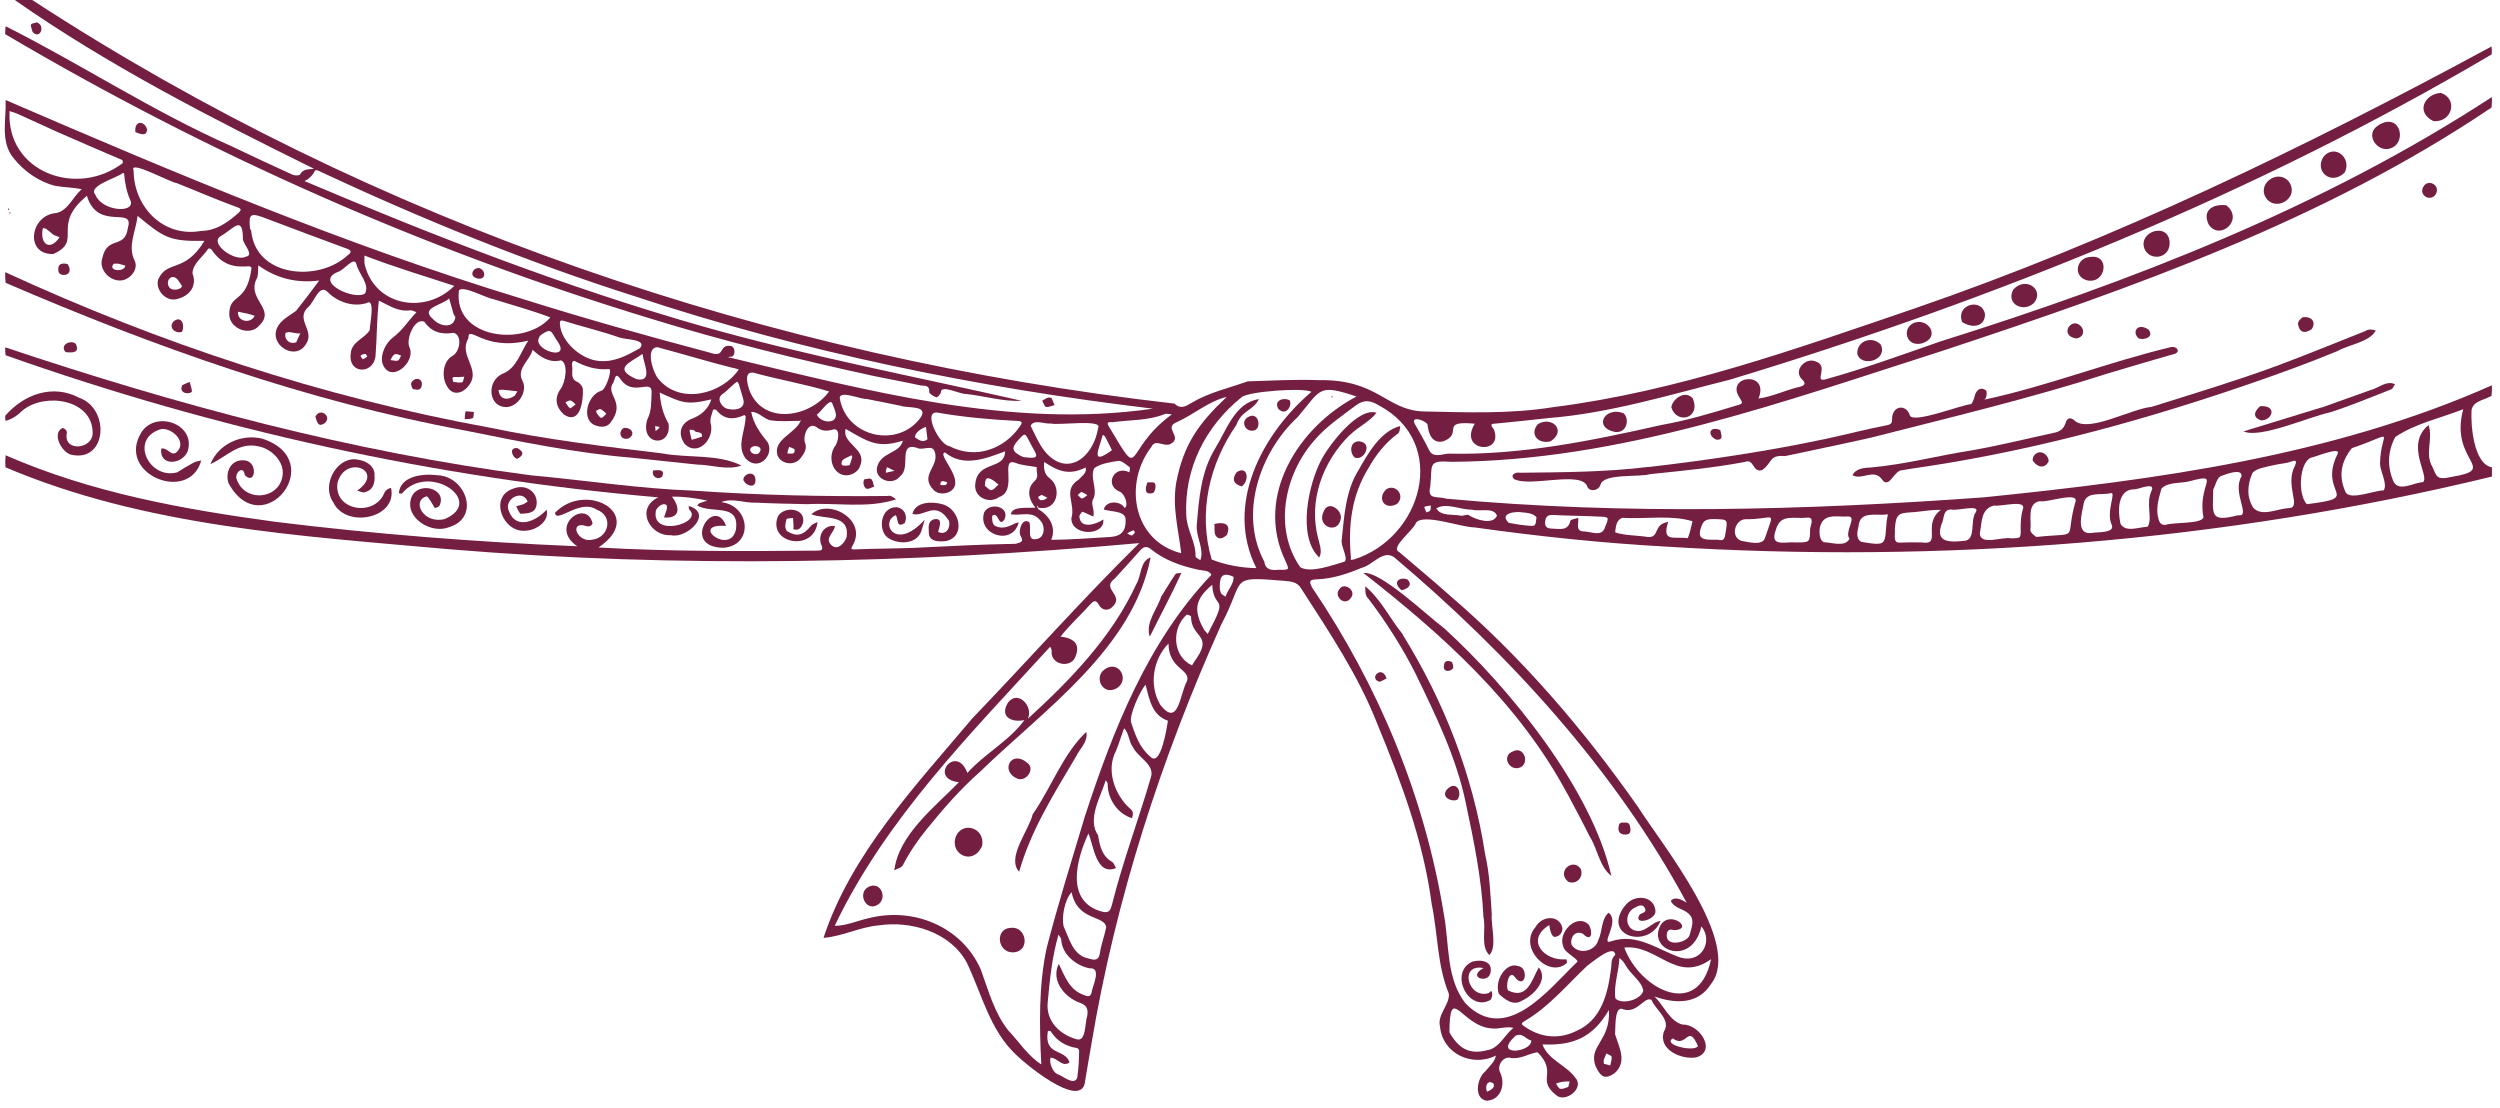 <?xml version="1.0" encoding="UTF-8" standalone="no"?><svg xmlns="http://www.w3.org/2000/svg" xmlns:xlink="http://www.w3.org/1999/xlink" fill="none" height="810.6" preserveAspectRatio="xMidYMid meet" stroke="#741e42" stroke-linecap="round" stroke-linejoin="round" style="fill: none" version="1" viewBox="-2.8 1.0 1829.7 810.6" width="1829.7" zoomAndPan="magnify"><g id="change1_1"><path d="M20.8 1.0 C271.0 164.3 560.7 262.6 856.8 296.4 C861.1 300.7 865.0 298.4 869.0 296.0 C881.9 288.2 896.5 285.1 910.4 280.1 C927.5 279.6 944.7 278.6 961.8 279.2 C1005.6 278.4 1011.3 300.8 1038.3 302.1 C1070.3 302.8 1102.1 304.1 1133.9 299.0 C1224.7 287.5 1311.8 256.3 1398.0 226.9 C1544.7 176.4 1684.7 108.6 1820.7 35.0 C1821.0 36.8 1821.0 38.7 1820.8 40.8 C1647.5 143.1 1456.5 220.4 1263.2 278.9 C1219.3 289.9 1175.5 303.4 1130.3 307.0 C1117.9 308.3 1105.4 309.8 1093.0 310.9 C1089.6 311.3 1086.8 310.7 1090.5 315.2 C1098.1 334.5 1063.9 331.6 1076.6 311.1 C1050.1 308.6 1068.8 318.2 1053.5 324.0 C1045.4 326.0 1042.6 318.3 1042.0 311.8 C1041.3 309.2 1029.9 304.8 1032.4 310.8 C1035.9 317.2 1039.8 323.4 1042.9 330.0 C1045.8 336.4 1051.9 333.5 1057.0 333.0 C1109.8 334.3 1162.0 323.6 1213.3 312.0 C1231.6 308.8 1249.3 303.5 1267.0 298.1 C1273.0 296.5 1273.2 296.5 1270.0 291.5 C1260.2 275.7 1292.6 272.2 1284.2 292.7 C1294.5 291.3 1304.2 286.4 1314.4 284.1 C1318.8 282.9 1318.7 281.2 1316.0 278.6 C1309.4 272.2 1318.6 262.3 1326.0 265.5 C1336.1 268.8 1324.7 280.5 1332.7 278.8 C1361.1 270.9 1389.0 260.8 1416.7 251.1 C1557.5 206.9 1696.9 153.0 1821.0 72.0 C1821.0 74.5 1821.0 77.0 1820.7 79.7 C1698.1 162.4 1558.1 211.7 1418.7 257.8 C1301.9 295.1 1183.7 338.2 1059.7 339.0 C1041.5 337.7 1045.7 341.2 1044.0 356.9 C1041.6 367.1 1048.6 363.9 1055.9 366.0 C1186.6 378.0 1318.2 374.5 1449.0 365.0 C1575.6 352.1 1703.7 335.0 1821.0 283.0 C1821.0 285.5 1821.0 288.0 1820.7 290.7 C1815.6 293.8 1807.5 294.3 1806.1 300.9 C1805.3 312.0 1807.7 340.9 1821.0 343.0 C1821.0 345.2 1821.0 347.3 1821.0 349.8 C1623.5 397.7 1418.4 413.7 1215.6 401.0 C1169.0 398.4 1122.6 393.5 1076.4 387.0 C1066.6 387.0 1038.6 376.4 1033.5 383.7 C1031.9 388.9 1014.2 401.9 1021.2 405.0 C1033.4 415.5 1046.0 425.8 1058.0 436.6 C1110.9 481.9 1156.2 534.8 1196.1 591.7 C1213.5 619.1 1272.7 691.6 1249.5 721.1 C1240.0 736.3 1223.2 735.7 1208.1 730.3 C1214.9 736.9 1219.0 748.3 1228.6 750.9 C1240.9 750.3 1254.1 770.2 1238.6 774.9 C1227.7 776.7 1210.5 769.2 1215.0 755.9 C1220.5 747.4 1208.9 740.3 1205.9 732.8 C1200.0 729.9 1195.7 744.1 1183.6 739.2 C1178.7 739.8 1179.7 753.7 1179.2 757.8 C1182.1 767.3 1188.4 778.2 1178.8 786.5 C1172.1 791.1 1168.9 789.6 1165.1 781.6 C1159.1 766.5 1176.2 763.0 1174.7 740.2 C1163.0 760.3 1148.6 766.4 1126.1 765.4 C1130.3 776.8 1143.2 780.3 1150.0 789.6 C1157.4 797.3 1142.7 808.5 1136.1 802.5 C1121.3 790.7 1137.6 786.4 1122.5 771.1 C1115.6 772.1 1109.6 776.8 1102.0 775.1 C1097.2 774.6 1093.1 780.3 1094.8 785.2 C1099.3 793.8 1096.2 805.9 1085.4 806.6 C1075.6 805.3 1078.1 790.1 1084.1 785.3 C1086.9 781.7 1091.3 778.2 1092.0 773.6 C1074.6 782.2 1053.0 772.3 1051.1 752.2 C1048.9 743.7 1058.3 736.3 1057.6 728.3 C1049.0 707.5 1049.6 684.4 1045.0 662.5 C1039.0 616.7 1022.8 573.4 1005.3 531.0 C991.5 495.5 970.2 463.9 949.7 432.0 C946.7 426.6 941.7 426.6 937.0 426.1 C895.6 422.7 909.1 424.2 891.1 457.9 C847.1 555.9 813.7 658.9 796.0 765.0 C794.2 774.8 792.7 784.6 791.0 794.4 C786.3 811.6 747.5 779.7 740.8 772.9 C721.6 754.9 715.8 728.5 704.8 705.6 C692.8 683.1 663.8 674.6 640.0 678.3 C626.4 679.5 613.5 686.4 599.9 687.4 C620.2 625.8 667.5 575.8 708.8 526.8 C749.7 484.2 789.0 439.9 831.0 398.5 C663.6 413.5 494.1 416.9 326.2 403.0 C216.6 393.2 103.7 386.6 1.2 343.0 C1.0 340.2 1.0 337.3 1.3 334.2 C64.2 361.7 131.0 373.7 198.7 382.9 C272.1 392.0 346.0 397.7 419.7 400.8 C398.2 386.2 426.6 365.5 430.9 384.1 C429.3 387.5 426.4 386.0 423.8 385.4 C414.1 384.3 420.5 398.3 430.6 396.0 C442.6 394.7 446.7 378.7 433.7 373.9 C421.5 365.9 404.2 384.6 403.4 376.3 C426.2 352.5 470.9 377.7 435.2 401.7 C487.8 404.7 541.5 404.5 594.5 404.0 C597.6 404.0 600.4 404.2 598.2 399.4 C595.6 392.5 600.5 384.9 608.3 386.0 C607.7 390.7 601.5 394.4 604.6 398.7 C609.3 405.2 615.0 399.0 616.8 394.2 C619.4 377.0 600.7 381.3 591.0 377.4 C604.0 365.4 632.3 381.6 621.2 400.3 C620.5 401.7 619.1 403.2 622.6 403.1 C636.9 402.5 651.1 402.5 665.4 402.0 C690.4 400.8 715.6 399.4 740.6 399.0 C743.2 398.0 747.1 398.2 744.2 393.3 C742.1 389.6 745.4 379.4 750.5 383.2 C752.5 387.4 747.7 398.4 757.3 395.1 C761.5 393.5 762.3 386.6 759.1 382.6 C753.1 374.2 745.0 378.7 737.0 377.4 C738.0 371.1 749.8 373.1 755.0 372.5 C750.1 366.7 748.1 358.7 754.5 353.0 C757.9 350.0 755.4 346.3 756.0 342.9 C750.9 341.9 745.3 341.7 740.5 339.8 C728.5 335.3 742.5 360.0 728.4 364.8 C721.1 370.2 709.6 364.9 711.0 355.1 C712.7 337.7 732.6 345.4 732.8 331.3 C718.6 336.7 702.2 343.2 688.8 332.1 C682.8 333.4 701.8 350.4 694.8 358.8 C692.3 362.1 685.2 363.8 680.9 360.0 C669.3 348.7 685.4 342.4 681.2 331.3 C679.4 326.1 672.2 331.0 668.5 328.8 C654.0 324.1 664.2 343.7 656.0 349.5 C650.1 357.3 636.4 351.5 639.3 342.3 C642.2 331.8 655.9 332.9 658.0 323.5 C639.0 329.7 631.5 323.6 616.1 314.9 C613.2 325.7 631.3 329.2 627.0 341.1 C625.6 347.1 618.0 350.6 612.5 348.0 C605.4 344.6 603.7 334.5 608.2 327.7 C610.7 325.0 612.7 314.0 607.1 315.3 C603.2 316.5 599.3 316.8 595.6 314.2 C588.8 308.6 584.9 319.5 586.2 324.5 C588.2 329.2 585.9 332.6 583.6 335.7 C579.4 342.2 569.0 341.2 566.2 334.2 C562.8 322.2 580.1 318.2 583.6 308.1 C583.4 308.4 583.2 308.7 582.8 309.0 C575.6 309.0 568.6 309.7 561.9 308.7 C556.7 308.3 552.6 302.2 547.0 302.5 C548.7 311.4 553.7 318.1 559.2 324.9 C564.0 334.8 551.7 346.6 542.7 336.3 C536.0 326.8 543.0 316.0 542.9 305.6 C543.0 305.4 542.0 304.7 541.7 304.9 C534.1 308.3 527.2 308.3 521.5 301.1 C521.1 300.6 519.1 300.7 519.1 300.8 C518.3 304.0 516.7 307.4 517.2 310.4 C520.8 322.3 507.4 336.0 498.0 325.5 C493.1 318.1 495.2 310.5 504.2 307.2 C510.8 304.6 515.8 299.9 517.8 293.3 C499.3 297.7 496.4 295.7 480.0 288.3 C480.6 296.5 482.4 304.0 486.5 311.1 C488.9 328.9 465.3 327.2 470.9 308.1 C474.3 301.6 473.7 295.1 474.1 288.4 C474.5 277.4 460.3 292.3 451.0 278.0 C446.8 272.5 447.5 280.0 445.4 282.1 C441.0 290.3 455.5 295.6 443.8 310.6 C440.9 314.0 436.8 313.7 433.1 312.4 C422.1 308.5 427.1 290.0 437.2 287.0 C440.2 286.8 445.2 272.8 443.2 271.1 C433.9 272.0 425.6 269.4 417.6 265.1 C414.5 265.4 416.6 270.2 416.0 272.4 C416.0 275.7 415.6 278.7 419.7 280.5 C421.6 281.3 423.8 284.1 423.8 286.0 C424.1 294.3 422.0 312.2 409.9 304.4 C403.9 298.9 402.9 292.2 407.3 286.0 C411.1 281.1 413.4 267.2 407.8 264.7 C399.6 266.8 392.9 262.6 387.0 257.0 C384.9 265.2 374.6 270.9 379.8 280.1 C383.2 287.4 377.0 297.9 368.5 298.9 C354.3 299.7 352.9 279.4 365.4 274.4 C375.5 270.2 378.2 258.7 383.8 250.3 C350.9 258.3 339.9 237.8 340.0 248.6 C332.6 260.8 348.9 270.8 340.9 282.3 C336.5 289.0 328.1 291.7 323.9 282.8 C320.3 276.3 321.5 265.6 328.0 261.7 C334.1 258.7 335.7 246.0 329.1 244.6 C320.3 246.0 313.1 244.2 307.8 236.5 C300.8 233.3 294.4 248.5 296.7 254.7 C302.4 266.1 282.5 282.7 277.1 266.9 C275.4 260.3 279.5 252.0 284.9 247.9 C291.7 242.9 296.2 235.5 302.0 229.5 C300.5 229.0 299.0 228.0 297.6 228.1 C288.6 229.4 282.1 224.6 274.5 221.0 C272.9 234.6 273.1 248.4 272.0 262.1 C269.9 275.5 251.7 274.5 253.9 259.7 C254.5 251.0 264.2 248.7 267.8 242.6 C267.6 239.3 272.3 218.7 265.5 222.8 C256.0 225.9 244.4 222.2 237.2 214.9 C231.0 208.1 227.2 222.1 223.0 225.5 C212.7 234.8 228.1 242.8 221.1 252.9 C214.0 264.7 196.9 255.1 199.1 243.7 C200.9 235.9 208.0 232.9 213.9 228.5 C219.6 221.2 225.4 213.8 230.8 206.3 C214.7 208.4 199.6 204.9 186.3 195.2 C186.0 198.0 186.2 201.1 185.6 203.9 C176.5 219.9 199.8 226.7 187.0 239.2 C180.4 247.2 165.8 242.0 165.0 231.7 C164.6 214.9 177.7 224.4 181.3 197.2 C180.7 194.9 177.0 196.4 175.2 196.0 C164.9 196.5 157.4 191.9 151.9 183.5 C151.6 183.0 149.9 182.7 149.6 183.0 C146.0 188.8 138.0 194.0 138.1 201.2 C141.4 209.8 136.7 217.6 126.2 220.0 C118.5 221.7 110.9 213.3 112.9 205.7 C119.4 190.8 132.4 201.3 146.8 177.3 C120.8 177.8 117.0 174.7 97.9 159.0 C96.7 170.0 90.4 181.0 95.7 191.7 C97.8 195.8 95.8 201.0 91.4 204.1 C82.1 211.1 68.5 200.2 72.1 189.8 C75.9 172.9 88.7 183.9 90.8 167.7 C95.8 151.3 68.7 170.7 60.8 144.3 C33.9 166.5 58.5 177.0 36.2 186.9 C15.1 187.6 19.1 158.2 38.5 156.9 C47.1 155.0 50.6 144.9 57.0 139.5 C50.6 138.1 44.0 138.2 37.5 137.0 C25.6 134.0 14.6 126.2 7.1 116.7 C-2.8 104.6 1.9 88.9 1.3 74.2 C125.4 127.8 250.4 180.5 380.0 219.9 C425.1 234.1 470.7 246.9 516.4 259.0 C528.7 263.5 522.5 252.8 532.2 254.2 C536.1 255.4 535.3 263.1 531.4 262.0 C531.0 262.0 530.5 262.3 530.1 262.4 C631.3 286.6 736.7 315.2 841.0 300.1 C713.3 284.9 584.6 258.6 462.6 218.1 C383.2 192.9 305.8 161.3 230.3 126.0 C228.5 125.2 227.8 125.2 226.8 127.6 C225.5 129.8 222.7 132.4 220.0 133.5 C315.2 173.9 412.3 211.6 511.9 240.0 C588.6 261.7 667.5 276.7 744.8 294.3 C731.4 295.1 717.4 290.7 703.8 289.3 C700.1 289.6 685.8 282.2 685.8 288.1 C685.7 289.5 683.2 292.0 682.5 291.8 C680.5 291.0 677.2 289.1 677.3 287.9 C677.7 282.4 673.4 283.6 671.0 283.1 C659.6 280.6 648.2 278.6 636.8 276.2 C581.6 264.2 526.8 250.7 472.8 234.0 C307.9 183.9 149.4 113.7 1.0 26.0 C1.0 24.2 1.0 22.3 1.3 20.2 C56.6 48.0 109.4 82.8 166.6 108.0 C181.4 115.1 196.4 122.1 211.4 128.9 C212.9 129.6 216.1 129.6 216.8 128.7 C219.2 124.3 222.9 125.2 227.0 124.5 C152.2 87.6 76.7 49.1 8.0 1.0 C12.2 1.0 16.3 1.0 20.8 1.0 M757.0 372.5 C756.9 372.1 756.8 371.7 756.7 371.2 C756.5 371.3 756.3 371.4 756.1 371.4 C756.4 372.0 756.7 372.5 757.0 373.5 C765.3 378.6 770.4 386.5 766.6 396.1 C781.1 396.0 795.5 394.8 809.9 394.0 C817.7 393.5 821.3 389.5 821.0 381.9 C821.6 374.8 811.3 375.8 805.0 373.9 C806.8 366.9 817.6 367.6 820.3 372.8 C823.6 370.8 820.0 362.1 817.0 361.0 C804.9 356.3 812.7 340.9 823.8 346.7 C823.9 345.4 824.5 343.3 823.9 342.9 C821.3 341.0 818.4 338.2 815.7 338.3 C810.1 339.2 802.7 340.2 798.1 343.6 C794.7 350.6 800.4 358.3 797.7 365.4 C794.7 370.2 798.9 373.8 797.3 379.0 C795.0 378.2 791.2 376.0 789.3 375.5 C788.3 376.6 786.9 378.2 787.2 379.4 C788.2 388.6 799.7 384.6 804.7 381.2 C805.9 393.6 781.3 393.4 781.3 380.5 C784.7 369.2 774.4 359.8 786.7 352.0 C788.9 349.4 793.0 347.1 791.7 343.2 C779.8 349.0 772.0 346.2 761.4 339.1 C760.9 343.3 761.4 348.2 765.5 351.1 C774.5 357.7 771.3 375.6 757.0 372.5 M922.5 412.0 C923.4 418.4 928.3 418.5 933.0 418.0 C941.3 418.1 940.9 418.2 937.8 411.1 C915.4 364.0 947.6 313.4 990.0 291.2 C961.4 281.6 964.2 286.1 946.8 306.4 C919.1 332.2 903.8 377.1 922.5 412.0 M1054.0 670.5 C1058.0 692.1 1055.5 717.4 1069.8 735.4 C1099.4 765.7 1130.0 725.8 1151.0 705.5 C1154.8 703.7 1142.1 698.8 1141.3 693.6 C1137.1 683.7 1151.1 668.8 1160.1 677.9 C1163.2 683.4 1162.0 690.9 1155.7 684.4 C1149.6 681.6 1146.3 687.5 1147.3 692.2 C1151.7 700.0 1164.5 697.7 1166.9 689.2 C1170.1 682.8 1168.9 673.9 1174.5 669.0 C1183.2 675.5 1167.8 693.1 1176.4 689.9 C1195.3 683.5 1210.7 696.3 1227.4 701.9 C1242.7 706.1 1251.2 689.6 1242.4 679.0 C1235.9 708.5 1203.4 697.3 1212.1 678.9 C1218.6 666.2 1237.9 681.0 1222.5 681.8 C1219.3 680.8 1217.5 681.5 1217.1 684.6 C1215.7 694.7 1232.5 691.0 1233.9 685.1 C1235.1 679.8 1238.2 673.8 1232.6 669.3 C1228.6 666.0 1222.5 665.5 1220.0 660.4 C1223.0 656.6 1228.5 659.6 1231.7 661.8 C1179.4 564.6 1101.9 480.1 1017.5 408.8 C1009.3 403.1 1001.7 414.8 993.7 416.6 C983.3 421.0 972.6 424.5 961.2 425.0 C955.6 425.2 955.0 426.1 957.5 431.0 C1006.4 503.3 1040.0 584.2 1054.0 670.5 M715.0 710.5 C720.6 725.8 724.8 742.1 735.1 755.1 C742.9 763.3 749.8 774.1 759.3 780.0 C757.9 752.0 757.3 722.7 763.2 694.9 C771.6 662.5 781.6 630.5 791.2 598.5 C811.9 535.1 837.3 470.5 883.8 421.7 C882.1 418.2 877.5 418.7 874.2 418.0 C861.6 415.2 849.6 411.1 839.5 402.9 C836.4 400.4 834.1 401.2 831.8 403.7 C825.6 410.6 819.4 417.6 813.1 424.4 C802.2 432.5 821.9 436.7 810.3 446.1 C806.8 448.4 803.3 446.9 801.6 443.9 C799.1 439.2 797.3 441.1 794.9 443.6 C787.8 451.5 779.9 458.6 773.4 466.9 C783.2 468.1 788.4 472.3 784.0 482.3 C780.1 490.5 765.6 487.2 766.9 477.3 C767.0 476.4 766.2 475.3 765.8 474.3 C707.9 537.7 645.5 600.1 608.1 678.6 C616.6 678.6 624.7 674.8 633.0 673.0 C665.3 664.7 701.0 678.8 715.0 710.5 M988.0 410.5 C1038.0 394.8 1058.1 325.3 1006.4 297.7 C1000.4 294.1 995.7 293.1 989.4 297.8 C978.7 305.9 967.5 313.3 958.8 323.7 C937.1 348.6 929.2 387.9 948.8 416.1 C956.3 420.8 973.0 414.4 981.4 412.0 C984.0 409.0 978.2 400.5 979.2 396.0 C981.0 378.7 982.0 360.3 991.4 345.2 C998.5 332.7 1007.6 316.5 1022.0 312.8 C1021.6 315.1 1021.9 317.7 1019.5 318.9 C1010.8 325.5 1004.3 333.8 998.9 343.3 C986.3 363.7 983.8 385.6 985.9 409.1 C985.7 410.9 985.4 410.9 988.0 410.5 M884.0 410.5 C894.3 414.6 905.7 416.6 916.7 416.8 C893.3 370.4 920.9 318.5 957.0 287.8 C951.9 284.5 909.9 287.4 905.7 291.9 C879.4 313.1 863.8 343.9 865.4 378.1 C865.8 388.9 872.5 397.7 872.2 408.2 C872.1 409.1 874.5 410.1 875.7 411.0 C878.8 402.9 872.3 393.8 873.1 385.2 C874.7 366.0 876.1 346.4 886.5 329.3 C894.8 316.1 900.9 295.7 918.6 293.1 C913.9 302.1 906.1 301.0 902.0 312.1 C882.2 340.7 873.9 376.4 884.0 410.5 M814.0 550.5 C806.4 564.7 813.1 583.2 824.7 593.2 C827.0 595.2 826.4 597.4 825.7 599.8 C815.5 596.8 807.8 586.0 807.9 574.9 C808.0 573.9 807.0 573.0 806.5 572.0 C802.8 584.1 792.6 600.7 800.9 612.4 C802.0 619.7 803.7 627.6 811.0 631.7 C812.4 632.5 813.0 634.7 814.0 636.3 C799.4 642.3 797.7 619.9 793.8 611.0 C785.1 629.7 776.5 660.8 803.7 668.2 C809.3 669.7 810.0 666.7 811.0 663.2 C818.9 631.6 830.4 601.2 839.5 570.0 C842.7 560.5 829.7 555.3 826.2 547.5 C823.2 543.6 823.6 537.5 819.9 534.0 C817.8 539.5 816.4 544.6 814.0 550.5 M858.0 354.5 C863.4 326.0 874.6 310.8 895.0 291.5 C882.2 294.4 870.8 304.4 858.6 309.9 C848.3 314.0 862.6 320.5 854.6 325.5 C849.7 329.1 842.9 321.6 840.0 327.9 C819.3 354.7 826.3 397.0 861.7 405.9 C859.7 388.2 855.1 372.8 858.0 354.5 M39.0 97.5 C29.2 93.0 19.4 88.6 9.6 84.1 C7.9 83.4 6.0 82.9 4.2 82.3 C1.7 126.9 53.4 145.9 87.0 120.4 C87.2 120.3 87.0 118.3 86.6 118.1 C70.9 111.3 55.2 104.7 39.0 97.5 M1791.5 350.0 C1826.9 344.2 1789.5 338.9 1800.0 300.5 C1783.8 306.9 1764.3 311.1 1750.2 320.9 C1744.7 331.3 1744.2 342.3 1748.9 353.3 C1752.7 361.4 1763.8 354.1 1770.5 353.9 C1775.9 349.6 1756.9 326.6 1774.6 312.1 C1778.2 322.2 1771.5 333.1 1777.6 343.0 C1780.5 349.4 1780.2 352.7 1791.5 350.0 M144.5 170.0 C155.0 169.9 163.0 164.3 170.5 157.9 C174.6 154.4 174.4 153.8 169.0 152.0 C154.8 146.8 140.7 140.6 126.5 135.0 C122.5 134.8 91.1 117.5 95.0 125.8 C95.0 151.8 116.2 175.1 144.5 170.0 M1151.0 755.5 C1168.9 747.7 1173.8 728.8 1176.1 711.3 C1177.0 707.5 1175.6 703.0 1179.4 699.9 C1178.6 691.2 1162.3 705.5 1158.9 707.8 C1144.1 721.7 1131.1 737.7 1113.2 748.2 C1111.2 749.5 1109.8 750.3 1112.6 752.0 C1124.1 760.3 1137.8 762.1 1151.0 755.5 M181.0 169.5 C183.9 204.0 230.6 207.8 251.9 187.6 C254.9 185.5 254.2 184.1 251.1 183.0 C231.6 175.8 212.2 168.6 192.8 161.2 C180.3 156.4 179.1 157.0 180.2 168.6 C180.2 168.8 180.4 168.9 181.0 169.5 M764.0 734.5 C762.6 748.1 772.4 757.9 784.8 761.5 C792.3 764.3 791.1 749.3 792.9 744.8 C793.5 740.6 793.5 737.1 787.8 735.0 C776.6 731.2 766.0 718.7 772.1 706.4 C776.6 715.7 779.8 725.6 790.7 729.3 C793.1 730.3 795.1 730.8 796.0 727.8 C796.5 723.1 804.0 709.0 794.7 709.7 C785.0 707.9 774.5 699.7 773.9 688.8 C773.8 687.5 772.6 686.2 771.9 685.0 C767.2 701.3 765.6 717.1 764.0 734.5 M532.5 270.0 C514.3 265.4 496.4 259.9 478.3 255.1 C469.0 255.5 475.4 274.7 479.4 278.7 C495.1 297.3 525.5 289.6 537.9 271.4 C536.4 270.9 535.0 270.5 532.5 270.0 M692.0 327.5 C711.0 337.5 732.2 329.9 743.9 312.7 C746.0 309.8 744.4 309.2 742.3 309.1 C722.6 308.1 702.9 306.4 683.4 303.0 C672.1 301.3 684.5 326.6 692.0 327.5 M358.5 220.0 C352.9 219.2 336.3 209.7 333.1 213.5 C328.6 249.0 381.2 255.2 400.0 233.3 C386.6 228.2 373.1 224.6 358.5 220.0 M264.5 196.0 C272.7 225.4 309.0 231.1 329.7 210.2 C307.8 203.0 285.5 196.4 263.9 188.0 C264.1 190.9 263.5 193.1 264.5 196.0 M631.5 293.0 C627.1 293.5 609.3 285.2 612.1 294.0 C618.0 321.5 655.1 329.0 671.2 306.3 C676.7 297.4 661.1 299.9 656.4 298.0 C648.4 296.4 640.5 294.7 631.5 293.0 M546.0 287.5 C556.6 312.5 590.4 306.3 604.0 287.5 C586.6 282.2 568.6 279.1 551.0 274.4 C541.0 270.8 543.9 281.6 546.0 287.5 M1249.5 703.0 C1224.0 721.3 1210.4 692.0 1186.0 694.5 C1197.0 724.7 1240.1 747.9 1249.5 703.0 M766.5 311.0 C761.9 311.5 753.7 307.5 751.5 312.7 C754.5 318.8 757.3 325.2 761.3 330.6 C777.6 351.3 797.5 336.1 800.9 314.2 C804.6 307.6 772.1 312.4 766.5 311.0 M1718.5 329.0 C1710.4 338.9 1708.5 349.9 1714.1 361.6 C1718.0 367.1 1735.0 359.9 1741.8 359.9 C1744.8 355.0 1739.2 346.3 1739.1 340.4 C1739.5 315.2 1752.8 317.2 1718.5 329.0 M1661.0 341.5 C1656.4 342.6 1648.4 343.7 1645.7 347.2 C1642.1 355.5 1641.2 364.4 1646.3 372.6 C1652.7 379.6 1664.2 373.1 1672.4 372.9 C1682.1 372.4 1669.0 356.3 1676.9 341.7 C1677.8 339.4 1678.5 337.1 1674.1 338.8 C1670.2 340.3 1665.7 340.3 1661.0 341.5 M450.5 248.0 C437.2 243.3 423.4 240.1 410.0 235.9 C406.8 234.9 406.9 236.4 407.0 238.5 C408.0 251.3 422.8 264.2 435.7 265.2 C447.2 266.2 456.2 261.0 465.5 255.9 C471.2 249.2 455.1 249.7 450.5 248.0 M1600.5 353.0 C1593.8 355.1 1583.9 353.3 1579.1 358.7 C1577.0 366.1 1574.7 373.6 1577.1 381.4 C1577.8 383.5 1579.0 385.6 1582.3 385.1 C1588.1 383.1 1608.3 384.6 1609.9 379.7 C1605.2 355.4 1623.4 347.0 1600.5 353.0 M781.5 654.0 C776.5 659.2 774.1 671.8 775.6 678.9 C780.1 688.6 782.4 700.3 794.2 702.6 C797.5 703.6 801.3 704.6 802.2 698.6 C803.1 692.2 805.5 686.1 806.8 679.7 C805.9 670.6 785.7 675.4 781.5 654.0 M852.0 528.5 C840.1 524.4 838.4 512.6 835.6 502.1 C831.8 506.4 823.3 524.6 825.1 529.9 C828.1 539.0 831.2 548.1 839.0 554.7 C846.7 563.1 851.2 533.5 852.0 528.5 M1685.5 370.0 C1727.7 364.9 1693.2 363.1 1708.0 333.3 C1711.1 327.2 1690.9 335.8 1688.1 336.1 C1680.0 340.5 1678.8 362.8 1685.5 370.0 M1487.5 394.0 C1520.7 390.5 1508.1 397.6 1515.9 369.2 C1520.3 359.7 1494.9 369.3 1490.1 367.8 C1480.3 369.4 1484.2 382.1 1483.2 389.0 C1483.2 390.7 1485.3 392.3 1487.5 394.0 M1058.0 756.5 C1064.4 768.0 1072.4 773.1 1085.3 769.7 C1094.3 768.5 1098.4 758.4 1104.8 753.3 C1099.7 751.9 1094.3 754.3 1089.3 753.7 C1066.9 752.6 1058.2 719.7 1058.0 756.5 M846.5 517.0 C860.0 534.0 860.7 508.3 866.0 499.4 C868.6 490.7 852.5 490.7 852.4 472.0 C841.3 483.2 837.7 502.4 846.5 517.0 M1456.5 371.0 C1446.8 373.4 1447.8 383.5 1446.2 391.4 C1446.5 400.6 1462.8 393.6 1468.9 395.0 C1476.4 394.9 1476.2 395.0 1476.1 387.5 C1476.0 383.1 1476.4 378.5 1477.5 374.2 C1481.3 366.0 1461.8 372.0 1456.5 371.0 M811.5 310.0 C809.2 310.0 806.3 309.4 808.9 313.4 C834.0 355.3 818.1 331.3 854.8 304.3 C853.1 304.2 851.0 303.5 849.5 304.1 C837.6 308.9 824.9 308.2 811.5 310.0 M1184.5 380.0 C1180.0 381.7 1179.8 386.5 1179.3 390.6 C1185.8 393.0 1195.9 392.8 1203.1 394.0 C1212.2 394.8 1206.7 384.7 1218.1 383.0 C1213.3 398.1 1222.0 393.5 1232.4 394.9 C1234.1 391.3 1234.8 386.5 1235.9 382.5 C1220.4 377.7 1201.8 381.0 1184.5 380.0 M1617.0 359.5 C1616.7 377.9 1614.4 383.4 1635.2 378.1 C1645.1 379.6 1630.6 361.7 1637.7 349.6 C1638.4 343.1 1625.6 348.4 1622.4 349.5 C1619.8 351.0 1618.8 355.4 1617.0 359.5 M1569.0 386.5 C1573.0 380.2 1567.2 369.6 1572.1 359.7 C1574.3 353.7 1562.5 359.0 1559.7 359.1 C1546.8 358.7 1547.0 375.1 1549.2 384.5 C1553.2 390.9 1562.3 386.8 1569.0 386.5 M1384.0 388.5 C1384.5 392.2 1382.1 398.7 1388.0 398.1 C1393.3 397.9 1398.7 397.9 1404.0 398.0 C1418.6 400.3 1403.7 384.4 1417.7 374.2 C1410.1 373.9 1402.6 375.7 1395.1 376.0 C1386.3 376.6 1384.7 377.7 1384.0 388.5 M1522.0 370.5 C1520.6 377.9 1516.3 393.0 1528.6 391.0 C1532.1 390.3 1544.7 391.3 1542.9 385.5 C1538.0 375.7 1546.7 360.2 1541.8 362.0 C1534.3 363.7 1523.5 360.1 1522.0 370.5 M1419.0 382.5 C1412.9 397.1 1421.7 398.2 1434.1 396.9 C1444.0 396.8 1438.7 382.2 1443.2 375.9 C1447.1 369.7 1428.8 375.2 1425.5 373.9 C1419.9 373.8 1420.2 378.1 1419.0 382.5 M873.5 482.0 C884.4 465.5 868.8 467.4 868.9 452.2 C868.9 451.7 866.1 450.6 865.7 450.9 C854.5 460.7 855.2 481.3 869.6 488.0 C870.7 486.2 871.9 484.3 873.5 482.0 M787.0 769.5 C786.5 769.0 786.1 768.2 785.6 768.1 C777.3 766.8 770.8 763.0 766.2 755.8 C766.0 755.5 764.3 755.4 764.1 755.7 C761.1 774.0 776.5 768.2 780.0 778.5 C774.8 782.6 771.0 775.0 766.1 775.1 C764.9 778.7 767.5 785.2 770.8 787.0 C774.8 788.1 783.2 796.0 785.6 789.8 C786.6 783.3 786.9 776.6 787.0 769.5 M67.0 143.5 C71.5 155.4 95.4 157.4 92.9 148.3 C89.9 141.8 88.6 135.0 88.0 127.9 C87.9 127.8 87.2 127.5 87.0 127.7 C82.7 131.3 61.2 137.0 67.0 143.5 M1297.0 388.5 C1292.0 401.9 1303.4 397.2 1311.9 398.0 C1321.8 398.0 1321.8 398.0 1322.0 388.2 C1322.3 385.1 1325.6 379.1 1319.4 379.9 C1310.5 380.9 1300.2 376.7 1297.0 388.5 M1172.0 386.5 C1174.9 379.6 1175.0 379.4 1167.9 379.1 C1156.4 378.5 1144.9 378.5 1133.5 377.9 C1129.2 377.7 1128.2 380.1 1128.0 383.5 C1127.8 387.3 1130.7 387.9 1133.4 387.9 C1138.7 388.0 1144.9 389.9 1146.6 381.9 C1148.1 380.8 1150.4 380.7 1152.2 380.0 C1152.9 383.8 1150.1 389.2 1155.5 389.9 C1161.2 389.7 1169.9 394.7 1172.0 386.5 M244.5 200.0 C226.6 207.3 256.5 221.1 264.3 215.8 C268.1 209.3 259.6 201.2 258.1 194.5 C256.5 187.9 249.0 198.9 244.5 200.0 M1378.0 382.5 C1378.3 380.8 1378.6 379.1 1378.9 377.4 C1370.2 378.9 1358.6 374.2 1357.4 386.2 C1356.4 390.2 1355.4 395.6 1359.6 397.6 C1378.6 400.8 1376.5 399.6 1378.0 382.5 M1329.0 387.5 C1328.7 390.8 1328.7 396.3 1332.0 397.8 C1337.6 398.0 1348.0 401.7 1350.8 395.2 C1346.8 390.5 1356.6 379.0 1349.9 379.0 C1341.4 379.6 1331.5 376.0 1329.0 387.5 M1187.0 707.5 C1186.4 706.6 1185.9 705.6 1185.2 704.8 C1184.4 703.8 1183.4 703.0 1182.4 702.1 C1182.1 711.8 1178.0 722.4 1179.5 731.8 C1184.5 736.6 1198.2 732.7 1199.9 726.1 C1198.6 718.8 1190.9 714.6 1187.0 707.5 M1274.5 381.0 C1267.2 381.3 1263.3 393.6 1271.5 396.8 C1276.1 397.5 1287.2 400.9 1289.0 394.6 C1296.2 373.0 1296.5 381.3 1274.5 381.0 M878.5 462.0 C879.4 463.0 880.3 464.0 881.1 465.0 C897.5 434.3 885.6 449.1 884.4 429.0 C871.9 439.4 870.3 447.5 878.5 462.0 M175.0 176.5 C175.0 157.6 168.3 168.5 158.4 174.0 C150.5 179.5 169.4 192.9 177.0 188.9 C183.4 188.0 176.0 180.6 175.0 176.5 M1067.0 378.5 C1068.8 378.3 1071.3 377.3 1072.3 378.1 C1077.5 381.5 1089.9 385.4 1092.8 378.4 C1090.4 371.9 1080.1 375.7 1074.6 374.0 C1066.2 374.3 1055.6 368.5 1048.4 373.1 C1051.9 379.1 1060.5 377.1 1067.0 378.5 M1254.5 396.0 C1259.1 397.3 1259.5 394.9 1260.1 391.0 C1261.7 381.0 1262.0 381.2 1252.0 380.9 C1248.3 380.8 1244.7 381.1 1243.1 384.6 C1238.2 396.1 1243.5 396.2 1254.5 396.0 M330.5 233.0 C330.0 232.2 329.4 231.4 329.1 230.6 C328.0 226.9 327.0 223.2 325.9 219.4 C321.0 224.4 304.0 226.3 314.3 234.7 C318.9 239.9 329.4 241.9 330.5 233.0 M541.0 292.5 C540.0 289.1 539.0 285.7 538.0 282.3 C537.8 281.6 537.2 281.0 536.8 280.3 C532.8 282.8 529.9 286.8 526.0 289.4 C521.3 292.5 525.1 298.3 528.6 299.9 C533.9 301.8 543.8 300.9 541.0 292.5 M463.0 278.5 C475.8 281.1 467.9 266.5 467.5 260.0 C457.9 266.7 445.5 270.6 463.0 278.5 M1111.5 376.0 C1106.3 375.1 1094.2 376.5 1101.3 383.6 C1106.9 384.7 1112.5 385.6 1118.2 385.9 C1122.2 386.1 1121.0 382.0 1121.8 379.8 C1120.1 377.1 1115.6 376.3 1111.5 376.0 M746.0 335.5 C760.9 337.6 755.1 333.5 750.6 324.1 C747.3 317.7 747.4 317.7 742.6 322.9 C737.0 329.0 737.7 331.7 746.0 335.5 M405.0 250.5 C400.4 243.8 401.1 240.5 393.2 246.1 C391.9 247.0 390.8 249.6 391.2 251.1 C392.9 259.1 414.8 264.2 405.0 250.5 M1106.5 759.0 C1088.9 774.7 1118.5 771.3 1117.9 762.5 C1114.0 761.8 1111.7 756.6 1106.5 759.0 M595.0 304.5 C598.1 311.0 610.2 311.5 608.9 303.7 C608.4 300.9 607.0 298.2 606.0 295.5 C603.1 294.0 598.3 302.3 595.0 304.5 M1221.5 761.0 C1213.6 765.7 1237.4 771.2 1239.9 766.6 C1232.5 749.4 1231.8 768.7 1221.5 761.0 M890.0 432.5 C890.4 433.5 890.5 434.7 891.1 435.5 C891.9 436.4 893.1 437.0 894.2 437.7 C895.5 432.9 900.7 427.9 899.9 423.1 C890.7 418.9 889.6 424.3 890.0 432.5 M811.0 330.5 C809.4 327.2 807.8 323.9 806.0 320.6 C805.7 320.0 804.9 319.7 804.3 319.2 C801.7 329.3 794.6 342.5 811.0 330.5 M36.5 173.0 C34.7 171.5 32.9 169.9 31.0 168.5 C30.4 168.1 29.4 168.1 28.6 167.9 C26.1 178.9 33.2 185.6 40.8 174.7 C39.7 174.2 38.6 173.6 36.5 173.0 M676.0 322.5 C675.6 319.5 675.3 316.4 674.9 313.4 C671.7 314.5 666.5 317.7 666.9 321.1 C669.7 323.1 672.6 325.2 676.0 322.5 M214.0 251.5 C215.0 249.3 216.0 247.1 217.0 244.9 C213.7 245.7 208.9 242.9 206.2 244.7 C204.9 249.2 209.0 253.4 214.0 251.5 M127.5 206.0 C123.3 200.4 117.6 206.4 121.2 211.4 C122.7 213.8 128.7 213.4 130.3 210.9 C130.7 210.2 128.8 208.0 127.5 206.0 M718.0 356.5 C719.6 357.7 721.4 360.0 722.8 359.7 C724.7 359.4 726.3 357.1 728.0 355.7 C726.4 354.5 725.0 353.0 723.3 352.1 C719.3 349.9 718.3 350.7 718.0 356.5 M374.0 290.5 C374.6 289.5 375.3 288.4 375.9 287.4 C371.3 287.1 366.7 285.9 362.1 286.4 C362.7 293.5 368.8 294.4 374.0 290.5 M175.5 230.0 C174.1 229.7 172.8 229.4 171.4 229.1 C170.5 236.3 180.7 238.4 183.6 232.1 C180.6 231.2 179.2 230.6 175.5 230.0 M511.0 320.5 C511.4 316.2 506.7 318.3 505.3 316.1 C504.9 315.4 503.1 315.7 502.0 315.5 C502.0 316.0 501.9 316.5 502.0 317.0 C502.4 319.0 502.9 320.9 503.4 322.9 C505.8 322.3 508.1 321.6 511.0 320.5 M619.0 341.5 C619.7 339.5 620.4 337.5 621.0 335.4 C621.0 335.1 620.5 334.6 620.3 334.2 C617.8 335.7 613.9 336.8 613.3 338.8 C612.1 343.0 616.2 341.7 619.0 341.5 M1171.0 779.5 C1172.6 779.9 1174.1 780.4 1175.7 780.8 C1176.1 778.7 1177.0 776.5 1176.7 774.4 C1176.5 773.5 1174.2 772.8 1172.9 772.0 C1172.2 773.5 1171.6 775.0 1171.0 776.5 C1170.8 777.1 1171.0 777.8 1171.0 779.5 M1145.0 796.5 C1145.3 795.2 1145.6 793.8 1146.0 792.5 C1142.6 792.4 1139.2 792.7 1136.0 794.1 C1137.0 795.4 1137.8 797.5 1139.0 797.8 C1140.7 798.3 1142.7 797.3 1145.0 796.5 M549.0 327.5 C542.8 329.6 548.4 335.1 552.3 332.9 C555.6 329.7 553.3 327.2 549.0 327.5 M329.0 280.5 C331.2 280.7 333.4 281.3 335.4 280.8 C336.2 280.7 336.5 278.2 337.0 276.7 C335.0 276.8 332.9 277.1 330.9 276.9 C328.5 276.8 327.7 277.2 329.0 280.5 M80.5 194.0 C75.5 199.5 88.6 200.4 88.9 195.4 C87.3 194.9 85.6 194.4 84.0 194.0 C83.2 193.9 82.3 194.0 80.5 194.0 M434.0 303.5 C435.1 304.7 436.2 306.8 437.3 306.8 C438.5 306.8 439.8 304.9 441.0 303.8 C439.6 302.6 438.3 301.1 436.7 300.4 C435.9 300.1 434.5 301.3 433.3 301.8 C433.5 302.0 433.8 302.3 434.0 303.5 M283.0 264.5 C284.8 264.7 286.8 265.4 288.4 264.9 C289.4 264.6 290.0 262.5 290.8 261.3 C289.3 260.8 287.6 259.8 286.4 260.2 C285.0 260.6 284.1 262.3 283.0 264.5 M418.5 297.0 C417.3 296.0 416.2 294.5 414.8 294.1 C413.7 293.9 412.3 294.9 411.0 295.4 C412.1 296.9 412.9 298.7 414.4 299.8 C414.7 300.1 416.7 298.3 418.5 297.0 M1085.5 800.0 C1088.0 799.0 1091.8 797.0 1090.2 794.0 C1085.9 790.9 1083.8 795.9 1085.5 800.0 M788.5 361.0 C787.7 361.8 786.8 362.5 786.0 363.3 C787.1 364.2 788.2 365.9 789.1 365.8 C790.5 365.7 791.7 364.2 793.0 363.4 C791.8 362.6 790.7 361.8 788.5 361.0 M573.5 333.0 C575.6 332.6 579.1 334.3 578.8 330.2 C578.8 329.4 576.2 328.7 574.8 328.0 C574.2 329.5 573.6 331.0 573.5 333.0 M1039.5 372.0 C1040.0 373.3 1040.6 374.7 1041.1 376.0 C1042.1 375.6 1043.5 375.4 1043.9 374.6 C1044.5 373.6 1044.3 372.2 1044.4 371.0 C1042.9 371.2 1041.5 371.3 1039.5 372.0 M645.5 347.0 C647.6 346.5 649.7 346.1 651.9 345.6 C650.0 344.7 648.2 343.8 646.4 342.9 C645.9 344.1 645.5 345.3 645.5 347.0 M261.0 261.5 C261.6 262.3 262.3 263.9 262.7 263.9 C263.9 263.6 264.9 262.7 266.0 262.0 C265.6 261.3 265.2 260.2 264.8 260.1 C263.5 260.0 262.3 260.3 261.0 261.5 M758.5 367.0 C759.3 367.0 760.2 367.2 760.9 366.9 C762.0 366.6 762.9 365.9 763.8 365.3 C762.3 364.6 760.9 363.8 759.4 363.1 C758.9 364.2 755.0 363.9 758.5 367.0 M825.5 393.0 C827.0 391.9 829.0 390.5 826.6 389.1 C825.1 389.7 823.7 390.5 822.2 391.3 C823.0 391.9 823.7 392.4 825.5 393.0 M685.5 356.0 C686.8 356.0 688.1 356.2 689.4 355.9 C689.9 355.8 690.1 354.7 690.5 354.0 C689.2 353.7 687.7 352.9 686.6 353.2 C685.7 353.4 685.2 355.0 685.5 356.0 M480.0 313.5 C478.9 313.3 477.8 313.0 476.7 312.8 C476.8 314.0 476.9 315.3 477.0 316.5 C478.0 315.8 479.0 315.2 480.0 313.5" fill="#741e42" stroke="none"/></g><g id="change1_2"><path d="M1.0 255.2 C126.4 297.2 254.5 331.8 386.0 348.9 C425.6 352.5 465.2 358.7 505.0 360.1 C552.0 363.4 599.5 364.5 646.5 364.0 C649.1 363.3 651.1 364.9 653.0 366.5 C632.3 373.3 609.4 368.8 587.8 370.0 C575.4 369.7 563.0 369.5 550.6 368.9 C542.1 369.3 533.1 365.2 525.0 368.5 C546.5 371.0 548.8 400.3 526.7 401.9 C494.8 401.7 520.0 362.8 528.6 385.9 C500.9 383.9 531.6 408.0 535.8 388.6 C538.7 368.6 518.0 377.4 507.4 370.9 C508.1 370.3 508.6 369.5 509.4 369.2 C511.2 368.5 513.0 368.0 514.9 367.4 C506.5 365.6 497.6 364.3 489.0 364.5 C495.6 373.2 494.4 380.7 483.2 379.7 C483.9 377.1 485.9 373.5 485.2 370.9 C482.5 368.1 477.8 372.5 477.2 374.9 C473.7 394.6 511.4 384.0 502.0 374.3 C501.3 373.8 501.4 372.4 501.2 371.3 C519.8 376.7 499.7 395.6 488.2 392.7 C472.9 393.6 461.8 373.2 479.0 365.0 C316.2 351.0 155.4 315.6 1.3 261.0 C1.0 259.2 1.0 257.3 1.0 255.3" fill="#741e42" stroke="none"/></g><g id="change1_3"><path d="M1.0 200.2 C114.1 252.3 233.1 291.7 355.7 314.0 C397.5 322.8 439.9 327.8 482.3 332.9 C501.1 336.4 522.6 333.1 539.8 341.7 C529.9 345.5 517.8 341.1 507.2 341.0 C491.4 339.4 475.6 337.7 459.8 336.0 C418.6 332.6 378.1 324.3 337.6 316.1 C221.4 294.6 109.4 254.6 1.3 208.0 C1.0 205.5 1.0 203.0 1.0 200.3" fill="#741e42" stroke="none"/></g><g id="change1_4"><path d="M1.0 305.3 C14.7 289.5 35.8 281.9 55.1 292.1 C78.0 300.1 75.5 339.7 49.3 333.8 C42.4 332.1 34.8 318.3 43.0 314.2 C44.4 314.4 46.8 316.4 46.0 318.4 C43.9 332.0 65.3 329.8 65.0 317.7 C64.9 293.2 30.4 288.2 14.2 301.0 C10.3 304.6 6.7 307.7 1.2 309.0 C1.0 307.8 1.0 306.7 1.0 305.3" fill="#741e42" stroke="none"/></g><g id="change1_5"><path d="M1203.8 342.8 C1247.7 337.7 1291.2 331.2 1334.4 322.0 C1349.1 318.8 1363.6 315.0 1378.3 312.2 C1382.4 311.4 1381.9 309.5 1382.0 306.8 C1382.7 297.3 1392.8 296.9 1395.1 305.3 C1398.5 310.8 1431.5 297.7 1439.6 296.8 C1440.7 296.5 1441.3 294.0 1442.0 292.5 C1442.9 287.5 1445.8 283.4 1450.7 286.7 C1451.6 287.6 1451.4 293.2 1449.1 293.6 C1495.0 283.8 1539.9 266.1 1585.8 255.1 C1591.1 253.9 1593.7 259.4 1587.2 260.4 C1571.7 264.8 1556.3 269.4 1540.9 274.0 C1483.3 292.5 1424.6 306.5 1366.1 321.4 C1345.3 326.1 1324.5 330.3 1303.7 334.8 C1291.7 333.8 1294.6 339.4 1287.1 344.9 C1279.8 347.7 1281.2 336.2 1274.2 339.1 C1251.3 343.4 1228.2 345.6 1205.0 348.0 C1196.5 350.5 1170.2 347.2 1168.5 356.0 C1166.6 360.7 1160.3 360.8 1159.0 357.3 C1155.2 345.0 1117.1 357.9 1105.3 351.6 C1102.1 348.5 1106.5 346.3 1109.7 347.0 C1141.2 346.6 1172.3 346.6 1203.8 342.7" fill="#741e42" stroke="none"/></g><g id="change1_6"><path d="M1571.8 298.8 C1602.6 289.1 1633.0 280.0 1663.2 268.9 C1685.0 260.8 1706.5 251.9 1728.1 243.4 C1730.7 241.7 1733.2 242.0 1736.0 242.9 C1731.3 251.5 1716.3 253.1 1707.8 258.0 C1687.6 266.3 1667.0 273.9 1646.3 281.0 C1569.2 307.7 1490.4 329.5 1409.6 342.0 C1403.1 343.1 1396.4 343.8 1389.9 345.1 C1383.2 344.5 1380.0 359.9 1374.4 351.6 C1368.4 343.8 1360.1 352.7 1353.0 348.8 C1355.6 343.6 1361.8 343.4 1366.8 343.1 C1391.4 340.9 1415.3 334.5 1439.7 330.7 C1459.9 327.2 1479.9 322.2 1499.8 317.9 C1505.0 317.0 1507.6 314.9 1509.2 310.0 C1510.4 306.2 1513.3 306.5 1516.1 309.3 C1526.8 317.4 1557.2 300.1 1571.8 298.8" fill="#741e42" stroke="none"/></g><g id="change1_7"><path d="M1696.3 299.3 C1708.3 294.9 1720.1 290.9 1731.8 286.6 C1737.9 285.2 1743.6 279.2 1750.0 282.2 C1749.1 283.5 1748.5 285.4 1747.4 285.9 C1732.5 291.7 1717.7 297.9 1702.5 302.8 C1687.4 305.9 1651.2 322.3 1639.2 316.7 C1658.1 310.8 1677.2 305.2 1696.2 299.2" fill="#741e42" stroke="none"/></g><g id="change1_8"><path d="M1679.8 235.7 C1681.0 234.7 1682.0 233.1 1682.9 233.1 C1689.2 232.6 1692.5 236.7 1689.1 241.9 C1684.6 245.0 1680.2 245.1 1679.1 238.3 C1678.8 237.6 1679.3 236.8 1679.8 235.7" fill="#741e42" stroke="none"/></g><g id="change1_9"><path d="M1651.2 298.3 C1664.0 297.3 1660.6 308.5 1652.2 308.7 C1646.0 306.7 1646.5 302.6 1651.3 298.3" fill="#741e42" stroke="none"/></g><g id="change1_10"><path d="M1485.3 335.3 C1489.1 328.8 1496.3 333.0 1496.6 338.5 C1494.0 344.2 1488.6 343.3 1485.1 338.4 C1484.6 337.9 1485.0 336.5 1485.3 335.3" fill="#741e42" stroke="none"/></g><g id="change1_11"><path d="M1516.8 248.7 C1505.3 247.1 1511.4 235.2 1517.9 238.1 C1523.1 240.6 1523.5 247.8 1516.7 248.7" fill="#741e42" stroke="none"/></g><g id="change1_12"><path d="M1780.0 143.0 C1776.2 149.2 1767.3 144.0 1770.7 137.9 C1773.8 131.6 1783.5 136.1 1780.0 143.0" fill="#741e42" stroke="none"/></g><g id="change1_13"><path d="M1569.7 242.2 C1573.9 247.7 1566.7 250.1 1562.5 248.7 C1557.1 244.1 1561.6 236.7 1569.8 242.3" fill="#741e42" stroke="none"/></g><g id="change1_14"><path d="M1256.3 315.8 C1256.6 318.8 1259.2 323.1 1253.5 322.8 C1246.6 320.1 1247.8 312.2 1256.3 315.8" fill="#741e42" stroke="none"/></g><g id="change1_15"><path d="M189.0 322.0 C238.7 338.1 189.3 399.5 164.5 354.8 C161.8 347.1 165.8 336.5 176.8 338.0 C186.4 339.7 183.9 356.8 176.3 348.6 C175.5 341.5 169.3 346.5 170.2 351.1 C175.9 369.5 202.6 366.6 204.1 348.1 C205.0 338.6 195.8 329.6 186.9 327.8 C171.8 324.1 163.3 335.2 151.2 340.7 C157.1 326.0 173.7 318.4 189.0 322.0" fill="#741e42" stroke="none"/></g><g id="change1_16"><path d="M291.3 362.3 C290.3 362.3 289.1 362.0 289.1 361.9 C290.2 349.4 306.6 347.4 317.2 348.8 C338.0 349.4 349.2 379.7 325.9 386.8 C313.3 392.1 293.4 380.4 298.1 365.6 C302.5 352.6 324.8 358.3 318.9 371.0 C318.3 372.0 316.8 372.5 315.5 372.9 C313.9 370.6 311.9 366.2 309.6 364.2 C298.0 367.4 307.0 384.8 322.6 380.9 C353.3 367.9 310.5 338.7 291.3 362.3" fill="#741e42" stroke="none"/></g><g id="change1_17"><path d="M126.7 346.8 C131.0 344.1 135.0 341.7 139.1 339.5 C140.7 338.6 142.7 338.5 144.5 338.0 C135.6 370.1 81.4 347.7 100.9 317.1 C111.6 301.2 140.3 311.4 134.7 330.8 C131.5 340.7 113.7 343.2 115.2 329.3 C120.3 328.4 122.6 335.8 126.8 331.6 C134.6 323.8 121.6 312.9 114.2 315.3 C91.7 322.9 106.8 352.2 126.8 346.7" fill="#741e42" stroke="none"/></g><g id="change1_18"><path d="M271.3 348.8 C271.7 354.8 270.3 359.7 264.0 361.3 C262.4 361.7 260.4 360.5 258.6 360.1 C279.7 345.3 249.8 333.3 244.2 354.4 C241.3 374.7 270.8 379.5 278.3 362.2 C279.2 359.8 281.0 358.7 283.4 358.0 C288.3 380.6 250.0 388.2 241.0 368.4 C232.7 356.8 242.5 336.6 257.1 337.1 C266.4 338.0 271.6 342.9 271.3 348.8" fill="#741e42" stroke="none"/></g><g id="change1_19"><path d="M378.0 377.0 C376.7 375.2 375.8 373.4 375.0 371.5 C376.8 371.0 378.6 370.6 380.3 370.0 C381.4 369.5 382.4 368.7 383.4 368.1 C379.5 358.4 365.2 366.6 369.8 375.4 C375.0 389.1 390.2 382.2 397.2 374.0 C399.6 382.7 389.2 389.3 381.8 389.4 C365.1 391.1 354.7 364.4 372.9 358.6 C381.7 355.0 390.4 360.6 390.0 369.4 C389.7 374.9 386.6 377.0 378.0 377.0" fill="#741e42" stroke="none"/></g><g id="change1_20"><path d="M691.8 382.3 C681.9 366.5 673.5 379.9 665.0 377.1 C667.0 368.2 679.4 367.8 686.7 370.0 C699.5 373.0 704.6 393.9 689.4 397.0 C684.6 397.6 677.0 397.5 677.0 390.9 C677.0 387.2 675.8 382.9 680.6 381.1 C687.5 379.7 684.9 386.1 683.8 390.3 C689.5 393.0 693.0 387.6 691.8 382.2" fill="#741e42" stroke="none"/></g><g id="change1_21"><path d="M672.0 388.0 C669.5 399.4 655.5 399.9 647.5 394.9 C639.4 389.9 641.3 372.0 653.4 372.2 C659.1 373.1 661.8 378.6 659.3 383.9 C653.3 387.3 654.9 382.3 652.9 378.0 C640.7 383.0 652.5 405.2 673.9 381.4 C673.4 383.8 672.8 385.4 672.0 388.0" fill="#741e42" stroke="none"/></g><g id="change1_22"><path d="M573.3 389.8 C580.4 394.1 585.0 392.9 590.8 385.8 C591.9 384.5 593.9 383.9 595.5 383.0 C593.5 405.1 558.8 399.3 566.5 379.0 C570.9 371.0 587.2 372.8 584.9 383.5 C584.0 386.8 581.9 389.8 577.8 388.3 C577.9 387.6 578.0 386.8 578.0 386.1 C577.9 384.1 577.7 382.1 577.6 380.1 C575.9 380.4 573.1 380.2 572.8 381.1 C572.1 383.7 571.1 387.4 573.2 389.7" fill="#741e42" stroke="none"/></g><g id="change1_23"><path d="M725.3 385.8 C730.9 388.7 735.6 386.3 740.3 384.0 C741.1 383.7 741.9 383.5 742.8 383.3 C738.3 401.0 712.2 392.4 717.5 376.0 C721.8 368.1 736.5 371.8 732.4 381.1 C727.9 387.6 728.2 375.3 723.6 378.3 C723.0 379.0 723.2 384.5 725.2 385.7" fill="#741e42" stroke="none"/></g><g id="change1_24"><path d="M45.2 258.7 C40.5 253.2 49.3 249.4 52.7 252.7 C55.7 259.3 50.3 259.3 45.2 258.7" fill="#741e42" stroke="none"/></g><g id="change1_25"><path d="M124.2 236.2 C130.3 231.5 132.6 239.3 130.4 243.8 C126.6 245.6 119.7 241.3 124.3 236.2" fill="#741e42" stroke="none"/></g><g id="change1_26"><path d="M550.0 351.0 C551.2 358.7 543.8 357.3 541.3 352.5 C540.6 348.3 548.8 344.8 550.0 351.0" fill="#741e42" stroke="none"/></g><g id="change1_27"><path d="M228.0 306.0 C231.8 298.5 240.9 306.5 234.4 311.0 C229.8 313.8 229.3 309.7 228.0 306.0" fill="#741e42" stroke="none"/></g><g id="change1_28"><path d="M46.7 194.3 C52.5 203.5 39.5 204.4 39.9 198.7 C39.4 193.9 42.7 193.3 46.8 194.3" fill="#741e42" stroke="none"/></g><g id="change1_29"><path d="M130.8 282.8 C132.7 281.8 134.4 281.2 136.0 280.5 C136.7 282.9 137.5 285.2 137.7 287.6 C135.1 290.3 127.4 288.4 130.8 282.7" fill="#741e42" stroke="none"/></g><g id="change1_30"><path d="M457.0 322.0 C450.9 323.4 449.4 316.6 453.8 314.2 C459.1 313.6 463.0 318.8 457.0 322.0" fill="#741e42" stroke="none"/></g><g id="change1_31"><path d="M629.8 351.8 C631.7 351.5 634.0 350.8 634.9 351.7 C636.1 352.9 636.3 355.3 637.0 357.1 C635.2 357.7 633.4 358.9 631.6 358.8 C629.5 357.9 628.3 354.3 629.8 351.8" fill="#741e42" stroke="none"/></g><g id="change1_32"><path d="M305.8 283.8 C304.5 287.5 301.5 285.9 299.6 285.8 C298.9 285.7 297.7 282.3 298.2 281.2 C300.6 276.5 307.4 277.7 305.7 283.8" fill="#741e42" stroke="none"/></g><g id="change1_33"><path d="M376.0 329.0 C381.4 332.1 379.9 334.6 375.7 336.8 C372.4 336.3 369.0 328.1 376.0 329.0" fill="#741e42" stroke="none"/></g><g id="change1_34"><path d="M475.2 345.3 C479.1 345.0 484.2 344.3 481.8 349.8 C478.8 352.7 473.6 349.7 475.3 345.2" fill="#741e42" stroke="none"/></g><g id="change1_35"><path d="M338.0 302.0 C340.3 302.2 342.1 302.3 344.0 302.5 C343.8 304.0 344.0 306.5 343.2 307.0 C341.6 307.8 339.3 307.6 337.3 307.8 C337.4 305.9 337.4 303.9 338.0 302.0" fill="#741e42" stroke="none"/></g><g id="change1_36"><path d="M4.3 157.8 C4.1 157.1 4.2 156.7 4.3 156.2 C4.5 156.3 4.9 156.4 4.9 156.4 C4.8 156.9 4.6 157.5 4.3 157.8" fill="#741e42" stroke="none"/></g><g id="change1_37"><path d="M3.2 153.3 C3.6 153.5 3.8 154.1 3.9 154.6 C3.9 154.6 3.5 154.7 3.3 154.8 C3.2 154.3 3.1 153.9 3.2 153.3" fill="#741e42" stroke="none"/></g><g id="change1_38"><path d="M96.3 97.8 C95.3 88.6 103.1 89.4 104.8 95.6 C104.7 101.2 99.9 99.1 96.3 97.7" fill="#741e42" stroke="none"/></g><g id="change1_39"><path d="M346.3 204.7 C340.1 203.1 343.4 196.6 348.0 197.2 C353.3 199.1 352.8 206.5 346.2 204.7" fill="#741e42" stroke="none"/></g><g id="change1_40"><path d="M766.8 292.3 C767.7 294.2 768.3 295.8 769.0 297.5 C766.9 298.0 764.6 299.2 762.7 298.8 C761.6 298.5 760.9 295.9 760.0 294.3 C761.3 293.5 762.6 292.6 764.0 292.1 C764.8 291.8 765.7 292.0 766.8 292.3" fill="#741e42" stroke="none"/></g><g id="change1_41"><path d="M1778.3 89.7 C1764.7 83.1 1771.9 69.7 1783.6 69.0 C1796.2 73.1 1792.3 90.6 1778.2 89.7" fill="#741e42" stroke="none"/></g><g id="change1_42"><path d="M1672.2 133.7 C1680.5 145.0 1664.5 155.6 1656.6 147.1 C1647.7 136.7 1663.6 123.9 1672.3 133.8" fill="#741e42" stroke="none"/></g><g id="change1_43"><path d="M1737.7 92.8 C1753.5 82.5 1759.4 105.0 1747.0 109.5 C1737.2 113.3 1727.4 99.0 1737.8 92.8" fill="#741e42" stroke="none"/></g><g id="change1_44"><path d="M1713.3 127.2 C1703.1 137.4 1690.5 125.9 1698.0 115.4 C1706.1 106.2 1718.7 116.7 1713.2 127.3" fill="#741e42" stroke="none"/></g><g id="change1_45"><path d="M1626.7 151.3 C1639.9 162.1 1621.4 177.7 1613.6 165.1 C1608.6 154.5 1617.6 149.9 1626.8 151.3" fill="#741e42" stroke="none"/></g><g id="change1_46"><path d="M1585.0 177.0 C1586.7 192.2 1566.7 192.6 1566.0 179.7 C1565.8 169.7 1583.1 164.9 1585.0 177.0" fill="#741e42" stroke="none"/></g><g id="change1_47"><path d="M1524.0 206.0 C1514.0 202.6 1517.3 189.6 1526.7 189.1 C1542.2 186.6 1538.6 210.0 1524.0 206.0" fill="#741e42" stroke="none"/></g><g id="change1_48"><path d="M1470.8 212.8 C1479.9 203.0 1493.5 213.0 1486.0 222.5 C1478.5 230.2 1464.7 223.6 1470.8 212.7" fill="#741e42" stroke="none"/></g><g id="change1_49"><path d="M1404.3 252.2 C1392.0 255.6 1388.7 240.9 1398.3 237.2 C1408.6 233.6 1417.6 247.7 1404.2 252.2" fill="#741e42" stroke="none"/></g><g id="change1_50"><path d="M1373.7 253.2 C1379.2 264.9 1358.8 270.2 1356.5 259.7 C1356.2 250.7 1367.2 246.3 1373.8 253.3" fill="#741e42" stroke="none"/></g><g id="change1_51"><path d="M1433.3 236.8 C1428.2 223.4 1448.2 218.7 1450.0 231.2 C1449.7 240.7 1440.1 241.2 1433.3 236.7" fill="#741e42" stroke="none"/></g><g id="change1_52"><path d="M1236.2 292.8 C1242.1 307.3 1224.3 311.9 1220.4 299.1 C1221.2 293.0 1230.6 286.0 1236.2 292.7" fill="#741e42" stroke="none"/></g><g id="change1_53"><path d="M1180.3 317.3 C1162.6 314.7 1171.3 298.1 1185.4 303.4 C1189.8 307.2 1188.3 317.4 1180.2 317.2" fill="#741e42" stroke="none"/></g><g id="change1_54"><path d="M1132.0 324.0 C1122.5 326.4 1116.4 318.2 1122.9 311.3 C1133.2 305.3 1144.0 316.3 1132.0 324.0" fill="#741e42" stroke="none"/></g><g id="change1_55"><path d="M23.7 17.3 C30.6 18.9 27.1 29.8 21.5 24.9 C20.6 23.9 20.5 22.2 20.0 20.8 C18.8 17.3 22.6 18.5 23.8 17.3" fill="#741e42" stroke="none"/></g><g id="change1_56"><path d="M1144.2 581.8 C1108.8 515.6 1052.9 465.6 995.1 420.4 C1007.5 418.7 1042.1 451.9 1054.0 460.7 C1102.0 504.3 1162.4 578.9 1176.5 642.0 C1167.8 635.5 1166.5 622.3 1160.7 613.3 C1155.5 602.8 1149.9 592.4 1144.3 581.8" fill="#741e42" stroke="none"/></g><g id="change1_57"><path d="M1023.7 465.3 C1054.2 514.5 1075.3 568.7 1084.1 626.0 C1087.5 640.6 1088.0 655.5 1089.0 670.4 C1088.3 678.8 1093.1 694.1 1087.2 700.0 C1080.5 693.4 1085.0 681.0 1082.9 672.2 C1081.6 644.1 1075.9 616.7 1070.1 589.2 C1063.2 555.4 1047.9 524.4 1033.0 493.6 C1023.3 474.5 1011.8 456.4 998.8 439.3 C996.1 436.9 996.5 433.4 996.4 430.1 C1007.7 439.4 1014.5 453.8 1023.8 465.2" fill="#741e42" stroke="none"/></g><g id="change1_58"><path d="M1111.2 733.3 C1104.8 737.6 1098.4 732.3 1094.2 728.4 C1090.6 718.2 1099.8 705.0 1108.0 708.0 C1116.4 708.9 1113.7 725.3 1106.5 716.9 C1101.3 708.8 1098.9 723.9 1101.0 725.9 C1115.1 732.9 1118.3 718.1 1123.4 709.0 C1130.3 717.5 1121.1 728.5 1111.3 733.3" fill="#741e42" stroke="none"/></g><g id="change1_59"><path d="M1186.3 664.3 C1192.2 655.3 1207.8 655.8 1208.8 667.7 C1209.3 674.6 1191.9 678.6 1197.3 670.3 C1199.0 669.0 1202.6 669.0 1201.1 665.7 C1199.4 662.1 1195.9 664.1 1193.9 665.2 C1187.1 668.1 1185.8 678.7 1193.0 681.8 C1201.0 684.7 1205.6 675.9 1212.5 675.0 C1203.9 696.0 1169.5 686.3 1186.2 664.2" fill="#741e42" stroke="none"/></g><g id="change1_60"><path d="M1120.8 679.8 C1125.7 670.8 1138.7 670.4 1140.7 680.3 C1140.8 683.5 1138.6 686.7 1134.6 686.7 C1132.3 685.6 1131.4 680.6 1131.1 678.0 C1113.2 689.0 1127.4 704.6 1143.5 703.1 C1143.8 703.2 1144.3 705.5 1143.8 705.9 C1130.8 717.5 1108.1 694.7 1120.8 679.8" fill="#741e42" stroke="none"/></g><g id="change1_61"><path d="M1074.7 704.8 C1081.8 702.9 1090.3 704.7 1087.9 713.5 C1085.8 721.2 1070.7 716.0 1083.0 709.5 C1064.8 705.9 1071.5 732.2 1086.5 727.9 C1087.5 727.8 1088.6 724.6 1089.3 727.9 C1089.5 729.5 1089.0 732.0 1087.9 732.9 C1071.7 741.9 1057.4 712.6 1074.8 704.8" fill="#741e42" stroke="none"/></g><g id="change1_62"><path d="M1144.8 646.2 C1136.2 638.9 1148.3 628.6 1154.0 636.8 C1156.7 642.4 1151.0 649.2 1144.7 646.2" fill="#741e42" stroke="none"/></g><g id="change1_63"><path d="M1104.8 550.8 C1112.6 547.0 1116.9 559.5 1109.8 562.7 C1101.7 565.9 1095.6 553.9 1104.8 550.8" fill="#741e42" stroke="none"/></g><g id="change1_64"><path d="M1056.0 579.0 C1063.1 571.2 1067.8 581.3 1063.8 586.3 C1059.8 588.1 1051.7 584.7 1056.0 579.0" fill="#741e42" stroke="none"/></g><g id="change1_65"><path d="M985.8 438.7 C981.3 445.2 973.0 437.2 977.5 432.2 C980.8 426.7 990.4 433.2 985.8 438.7" fill="#741e42" stroke="none"/></g><g id="change1_66"><path d="M1184.0 603.0 C1186.6 603.4 1189.3 601.8 1190.2 605.8 C1190.8 608.4 1190.7 610.9 1188.6 611.6 C1183.5 612.6 1180.4 610.1 1182.2 604.4 C1182.2 603.9 1183.0 603.5 1184.0 603.0" fill="#741e42" stroke="none"/></g><g id="change1_67"><path d="M1023.0 433.0 C1015.6 426.8 1021.8 423.0 1027.3 425.1 C1031.2 429.1 1027.7 431.9 1023.0 433.0" fill="#741e42" stroke="none"/></g><g id="change1_68"><path d="M1007.0 500.0 C998.4 497.8 1008.6 487.0 1012.0 497.5 C1010.5 498.3 1009.0 499.2 1007.0 500.0" fill="#741e42" stroke="none"/></g><g id="change1_69"><path d="M1054.0 488.0 C1054.4 483.8 1057.5 484.8 1059.3 485.2 C1060.2 485.4 1060.9 488.2 1060.8 489.7 C1059.5 492.7 1053.0 493.5 1054.0 488.0" fill="#741e42" stroke="none"/></g><g id="change1_70"><path d="M747.0 528.0 C737.8 530.0 728.4 525.8 735.0 515.1 C742.4 505.7 753.6 518.1 749.5 527.0 C780.5 498.7 811.0 467.3 828.8 428.6 C832.7 422.3 831.4 411.7 839.3 409.0 C826.3 475.9 761.2 520.4 714.5 565.8 C700.0 578.6 687.5 593.0 675.4 607.9 C668.7 616.2 662.8 624.8 658.0 634.2 C656.7 636.4 653.7 636.7 651.7 638.0 C655.0 611.8 681.4 591.6 699.0 573.5 C676.2 571.0 697.1 544.9 705.2 566.7 C717.9 552.4 736.7 542.8 747.6 527.1 C747.4 527.4 747.2 527.7 747.0 528.0" fill="#741e42" stroke="none"/></g><g id="change1_71"><path d="M753.0 597.0 C766.7 577.3 775.2 552.7 792.2 536.7 C793.8 543.9 787.4 548.9 784.6 554.9 C768.5 582.1 751.7 608.6 743.1 639.0 C733.6 628.9 750.1 609.0 753.0 597.0" fill="#741e42" stroke="none"/></g><g id="change1_72"><path d="M716.0 620.0 C709.6 634.8 692.9 626.5 696.4 614.4 C700.3 601.5 718.4 606.2 716.0 620.0" fill="#741e42" stroke="none"/></g><g id="change1_73"><path d="M739.0 698.0 C727.1 698.6 725.1 680.7 736.8 680.1 C748.5 678.5 751.6 697.2 739.0 698.0" fill="#741e42" stroke="none"/></g><g id="change1_74"><path d="M847.3 437.3 C850.8 431.7 854.0 426.3 857.5 421.2 C858.1 420.3 860.3 420.6 861.8 420.3 C854.8 436.0 846.3 451.5 838.7 467.0 C835.3 456.4 844.1 447.3 847.2 437.2" fill="#741e42" stroke="none"/></g><g id="change1_75"><path d="M814.0 505.0 C804.0 510.0 797.9 496.7 805.3 491.2 C816.0 482.9 824.8 499.2 814.0 505.0" fill="#741e42" stroke="none"/></g><g id="change1_76"><path d="M748.3 558.8 C755.8 563.0 748.2 573.8 741.6 570.8 C729.3 565.5 736.8 550.0 748.3 558.7" fill="#741e42" stroke="none"/></g><g id="change1_77"><path d="M633.0 650.0 C641.9 645.8 646.7 658.2 640.0 662.9 C631.2 669.1 624.1 654.4 633.0 650.0" fill="#741e42" stroke="none"/></g><g id="change1_78"><path d="M840.8 443.8 C840.5 443.7 840.4 443.4 840.4 443.1 C840.6 443.2 840.8 443.4 840.8 443.8" fill="#741e42" stroke="none"/></g><g id="change1_79"><path d="M846.8 429.3 C846.7 429.5 846.4 429.6 846.1 429.6 C846.2 429.4 846.4 429.2 846.8 429.3" fill="#741e42" stroke="none"/></g><g id="change1_80"><path d="M847.3 427.3 C847.5 427.3 847.6 427.6 847.6 427.9 C847.4 427.8 847.2 427.6 847.3 427.3" fill="#741e42" stroke="none"/></g><g id="change1_81"><path d="M985.2 319.2 C965.2 338.8 954.7 367.6 961.9 394.9 C962.9 399.4 965.2 404.6 962.7 409.0 C946.5 393.8 954.7 355.1 964.6 336.9 C970.4 326.1 991.4 298.7 1004.6 303.1 C999.5 309.8 991.3 313.2 985.3 319.3" fill="#741e42" stroke="none"/></g><g id="change1_82"><path d="M965.8 375.8 C968.9 366.8 978.6 373.5 978.6 379.6 C977.5 392.7 960.6 387.0 965.8 375.7" fill="#741e42" stroke="none"/></g><g id="change1_83"><path d="M1019.8 369.7 C1010.7 375.0 1004.6 365.7 1011.9 359.0 C1018.7 354.9 1026.0 363.7 1019.7 369.8" fill="#741e42" stroke="none"/></g><g id="change1_84"><path d="M992.0 324.0 C1002.5 325.1 995.4 338.9 988.6 335.8 C984.9 332.5 984.9 323.9 992.0 324.0" fill="#741e42" stroke="none"/></g><g id="change1_85"><path d="M895.3 392.3 C892.5 395.1 889.2 396.3 887.0 393.1 C885.6 391.0 886.3 387.4 886.0 384.5 C892.6 382.8 898.6 384.2 895.2 392.3" fill="#741e42" stroke="none"/></g><g id="change1_86"><path d="M906.0 357.0 C899.6 355.2 898.8 351.3 902.3 346.6 C910.3 341.3 912.0 352.7 906.0 357.0" fill="#741e42" stroke="none"/></g><g id="change1_87"><path d="M911.8 305.7 C918.9 302.7 920.8 315.9 914.1 316.2 C907.8 316.8 904.8 308.3 911.8 305.7" fill="#741e42" stroke="none"/></g><g id="change1_88"><path d="M933.2 300.8 C928.7 294.5 936.3 291.4 941.1 294.0 C943.1 297.7 938.6 305.5 933.3 300.7" fill="#741e42" stroke="none"/></g><g id="change1_89"><path d="M971.3 291.3 C971.9 291.1 972.3 291.2 972.8 291.3 C972.7 291.5 972.6 291.9 972.6 291.9 C972.1 291.8 971.5 291.6 971.3 291.3" fill="#741e42" stroke="none"/></g><g id="change1_90"><path d="M923.3 413.0 C923.0 413.0 923.0 412.5 923.0 412.3 C923.2 412.3 923.3 412.7 923.3 413.0" fill="#741e42" stroke="none"/></g><g id="change1_91"><path d="M943.8 329.8 C943.5 329.7 943.4 329.4 943.4 329.1 C943.6 329.2 943.8 329.4 943.8 329.8" fill="#741e42" stroke="none"/></g><g id="change1_92"><path d="M934.3 346.7 C934.3 346.5 934.6 346.4 934.9 346.4 C934.8 346.6 934.6 346.8 934.3 346.7" fill="#741e42" stroke="none"/></g><g id="change1_93"><path d="M837.0 354.0 C839.5 354.4 842.7 352.8 842.9 356.4 C843.0 358.2 842.4 360.9 841.1 361.8 C834.5 363.6 835.3 358.4 837.0 354.0" fill="#741e42" stroke="none"/></g></svg>